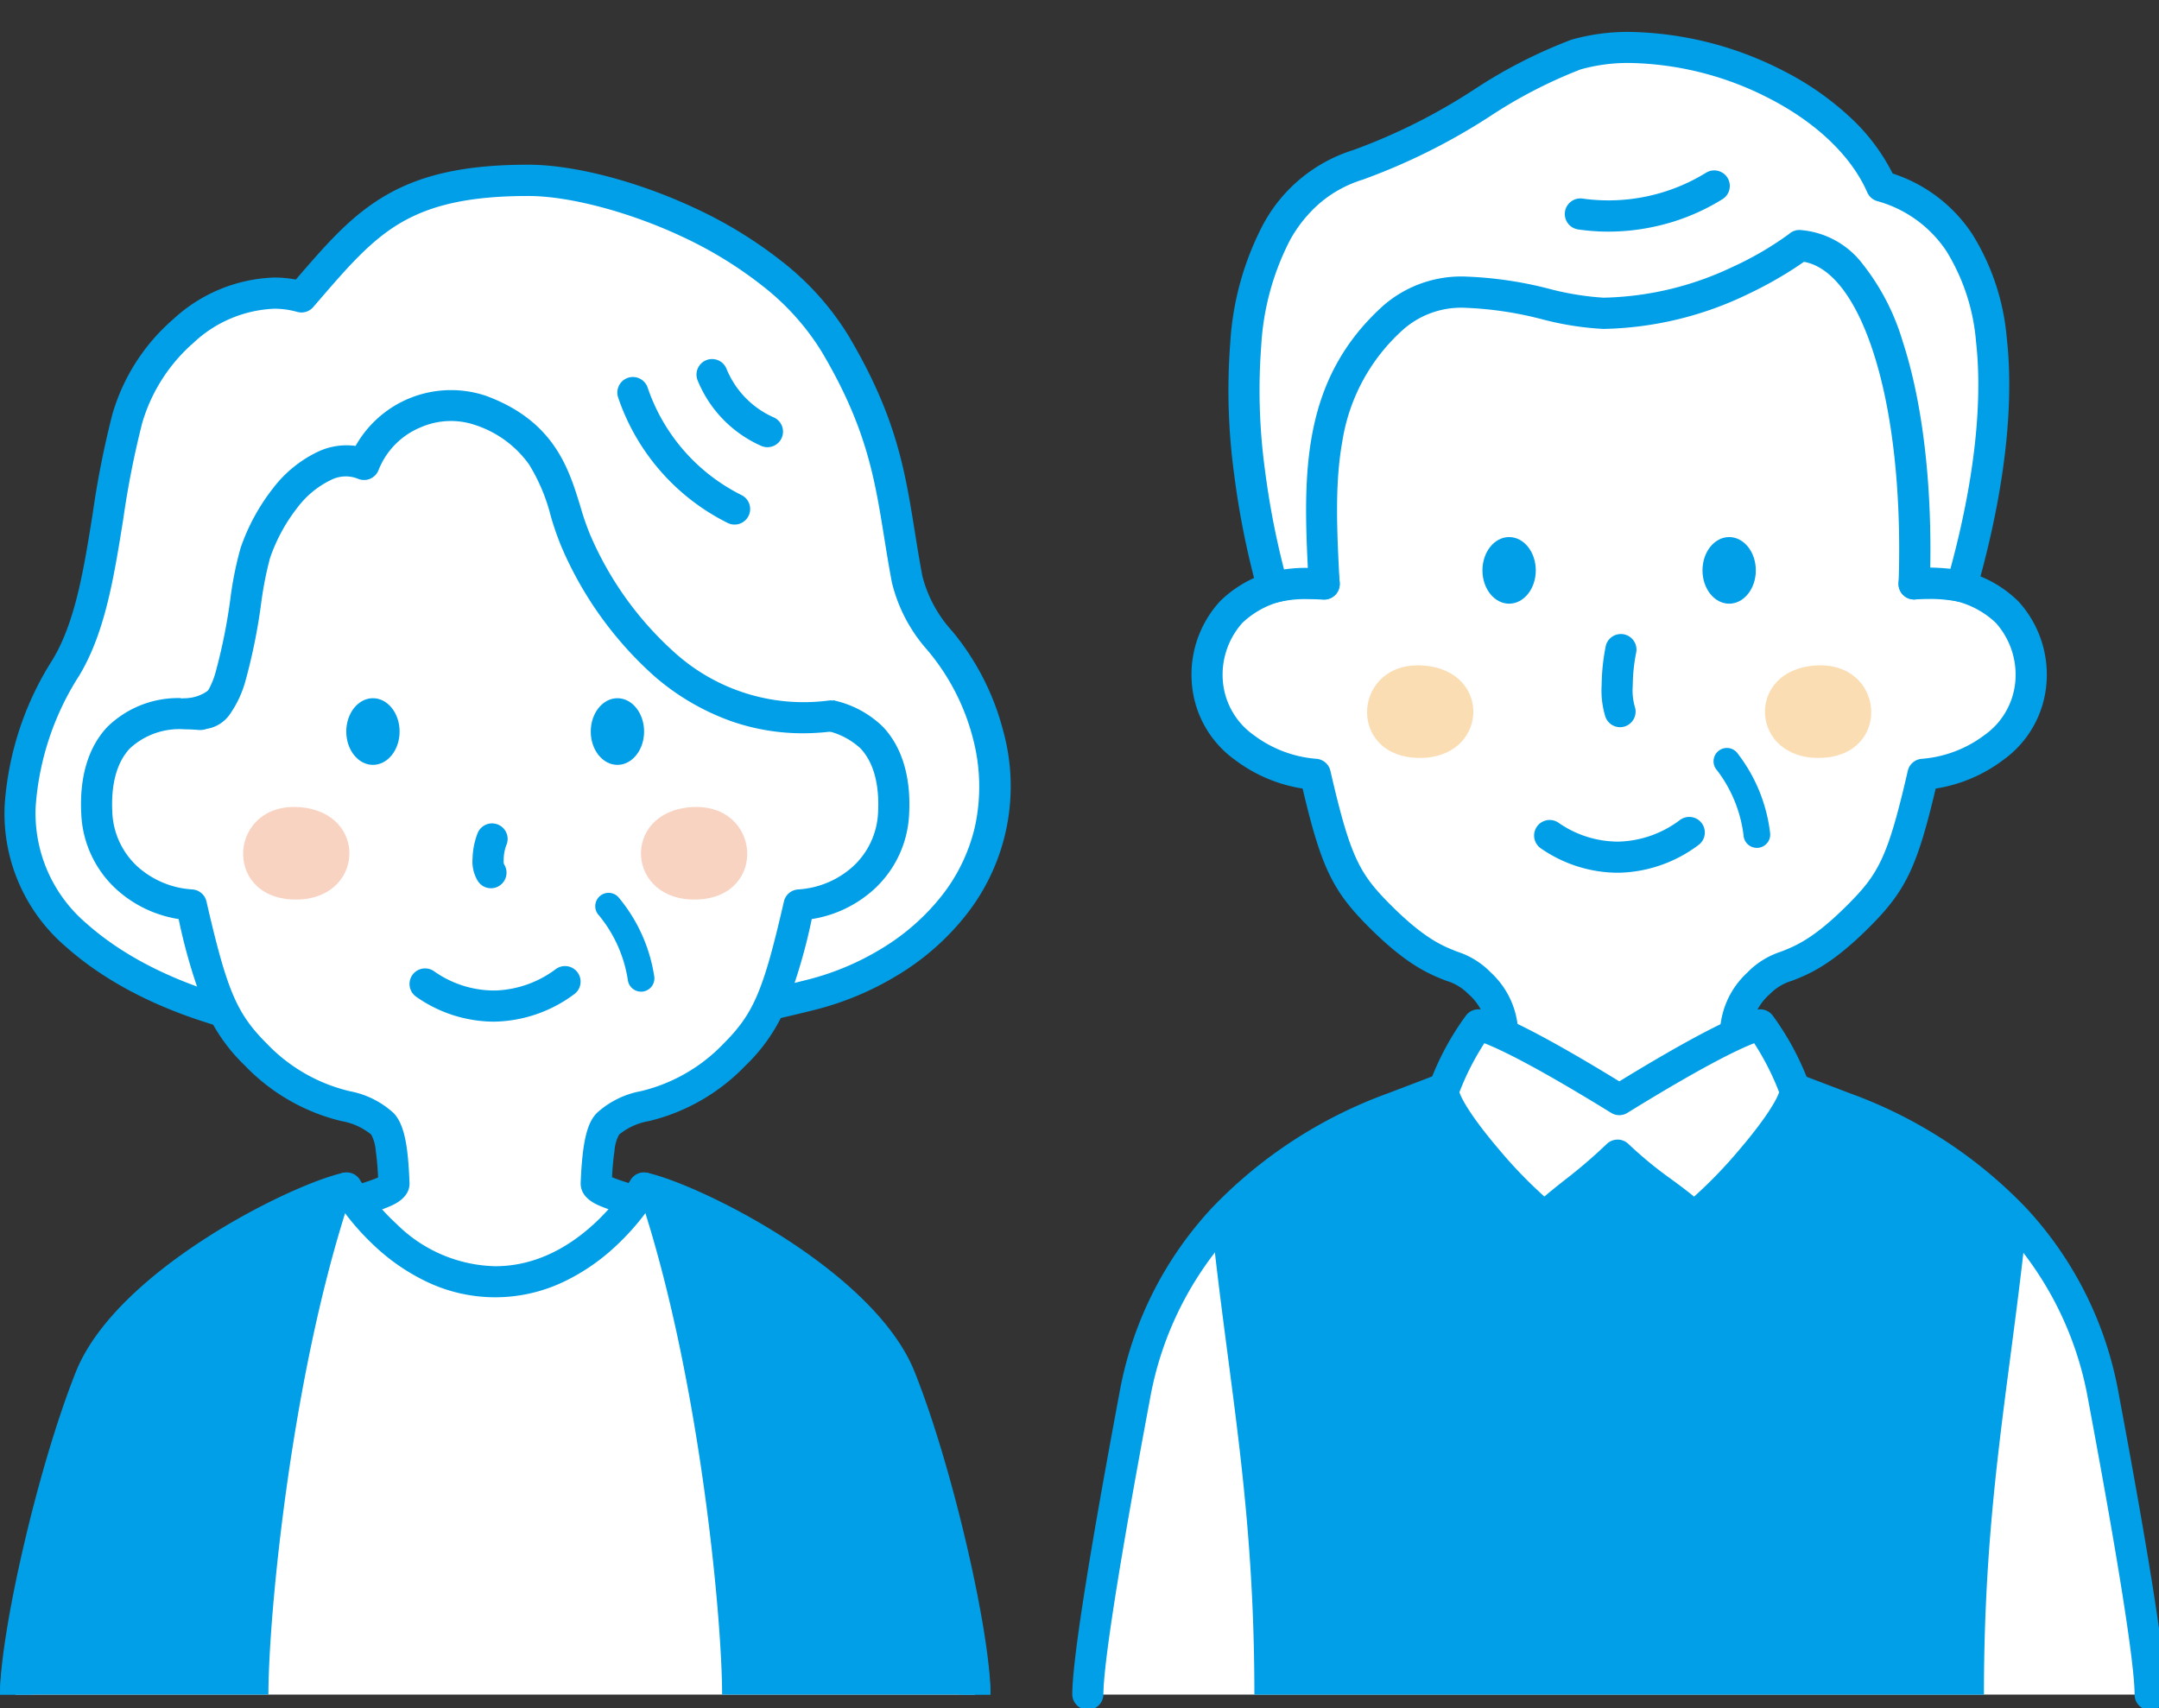 <svg xmlns="http://www.w3.org/2000/svg" xmlns:xlink="http://www.w3.org/1999/xlink" width="182" height="144" viewBox="0 0 182 144"><rect x="0" y="0" width="182" height="144" fill="#333333" stroke="none"/><defs><clipPath id="a"><rect width="182" height="144" transform="translate(-271 1207)" fill="none" stroke="#707070" stroke-width="1"/></clipPath></defs><g transform="translate(271 -1207)" clip-path="url(#a)"><g transform="translate(-1038.467 176.168)"><path d="M938.672,1088.335c-.236,4.609-5.063,7.513-9.1,7.779-1.7,7.382-2.548,9.054-5.444,11.951-5.051,5.051-6.419,3.566-8.413,5.669a5.87,5.87,0,0,0-1.947,4.228c-.058,1.626.815,4.645,2.226,5.456,0,0,6.7,3.625,6.7,6.938v8.844H885.222v-8.844c0-3.313,6.7-6.938,6.7-6.938,1.41-.811,2.283-3.829,2.225-5.455a5.865,5.865,0,0,0-1.943-4.229c-2-2.1-3.361-.618-8.416-5.669-2.893-2.9-3.747-4.569-5.441-11.951-4.04-.266-8.862-3.17-9.1-7.779s2.825-8.888,9.855-8.277c-.92-6.995-.52-20.015.425-27.572a6.065,6.065,0,0,1,6.024-5.3h36.818a6.065,6.065,0,0,1,6.025,5.3c.944,7.557,1.343,20.576.426,27.571C935.843,1079.447,938.908,1083.73,938.672,1088.335Z" fill="#fff"/><path d="M885.548,1045.875h36.818a7.386,7.386,0,0,1,7.326,6.449,144.5,144.5,0,0,1,.6,26.365,9.942,9.942,0,0,1,7.321,2.843,9.147,9.147,0,0,1,2.37,6.87,8.767,8.767,0,0,1-3.636,6.492,12.7,12.7,0,0,1-5.706,2.421c-1.575,6.677-2.547,8.64-5.583,11.677-3.245,3.245-5.138,3.984-6.521,4.524a4.314,4.314,0,0,0-1.868,1.12,4.585,4.585,0,0,0-1.588,3.373c-.053,1.475.8,3.817,1.559,4.266a27.662,27.662,0,0,1,3.518,2.339c2.554,2.014,3.849,3.945,3.849,5.741v8.844a1.311,1.311,0,0,1-1.312,1.312H885.222a1.311,1.311,0,0,1-1.312-1.312v-8.844c0-1.8,1.294-3.727,3.847-5.741a27.655,27.655,0,0,1,3.515-2.339c.754-.449,1.611-2.791,1.559-4.266a4.581,4.581,0,0,0-1.584-3.373,4.321,4.321,0,0,0-1.869-1.12c-1.382-.54-3.275-1.279-6.522-4.524-3.038-3.042-4.01-5.005-5.581-11.678a12.7,12.7,0,0,1-5.707-2.421,8.768,8.768,0,0,1-3.634-6.492,9.148,9.148,0,0,1,2.37-6.87,9.941,9.941,0,0,1,7.321-2.843,144.238,144.238,0,0,1,.6-26.366A7.385,7.385,0,0,1,885.548,1045.875Zm43.269,35.494a1.311,1.311,0,0,1-1.3-1.482c.9-6.849.5-19.852-.427-27.238a4.758,4.758,0,0,0-4.724-4.151H885.548a4.758,4.758,0,0,0-4.723,4.15c-.924,7.39-1.326,20.393-.426,27.238a1.312,1.312,0,0,1-1.414,1.478c-.408-.036-.81-.053-1.195-.053a7.471,7.471,0,0,0-5.585,2.027,6.557,6.557,0,0,0-1.652,4.929,6.193,6.193,0,0,0,2.611,4.545,10.08,10.08,0,0,0,5.263,1.993,1.312,1.312,0,0,1,1.192,1.015c1.682,7.331,2.467,8.69,5.091,11.318,2.858,2.856,4.39,3.454,5.622,3.935a6.852,6.852,0,0,1,2.817,1.758,7.145,7.145,0,0,1,2.3,5.086,9.952,9.952,0,0,1-.641,3.53,5.9,5.9,0,0,1-2.241,3.108l-.029.016a25.29,25.29,0,0,0-3.186,2.124c-1.793,1.42-2.822,2.754-2.822,3.661v7.532h34.849v-7.532c0-.907-1.029-2.241-2.824-3.661a25.3,25.3,0,0,0-3.189-2.124l-.029-.016a5.9,5.9,0,0,1-2.242-3.109,9.953,9.953,0,0,1-.641-3.531,7.148,7.148,0,0,1,2.306-5.084,6.84,6.84,0,0,1,2.817-1.758c1.232-.481,2.764-1.079,5.62-3.935,2.622-2.623,3.407-3.982,5.093-11.317a1.312,1.312,0,0,1,1.192-1.015,10.083,10.083,0,0,0,5.262-1.993,6.193,6.193,0,0,0,2.613-4.545,6.557,6.557,0,0,0-1.652-4.929,7.471,7.471,0,0,0-5.586-2.028c-.384,0-.786.018-1.194.053Q928.874,1081.37,928.817,1081.37Z" fill="#009fe8"/><path d="M884.94,1057.587c-6.707,6.049-6.294,13.8-5.846,22.484a12.982,12.982,0,0,0-4.339.3c-3.093-11.085-5.373-31.716,7.2-35.643,6.739-2.1,13.315-7.716,18.362-9.292,7.945-2.362,21.958,2.436,25.753,11.1,11.774,3.427,10.692,19.929,6.758,33.732a14.716,14.716,0,0,0-4-.208c.538-15.645-3.228-28.217-9.68-28.516.017.03-7.353,5.706-16.521,5.706C898.022,1057.246,889.994,1053.029,884.94,1057.587Z" fill="#fff"/><path d="M874.754,1081.679a1.312,1.312,0,0,1-1.262-.959,70.42,70.42,0,0,1-1.986-9.88,52.46,52.46,0,0,1-.332-11.092,24.642,24.642,0,0,1,2.777-10,13.032,13.032,0,0,1,7.616-6.273,49.8,49.8,0,0,0,10.2-5.119,41.779,41.779,0,0,1,8.158-4.173l.017-.005a17.322,17.322,0,0,1,4.921-.655,29.326,29.326,0,0,1,12.993,3.306,24.507,24.507,0,0,1,5.586,3.9,16.671,16.671,0,0,1,3.572,4.731,12.754,12.754,0,0,1,6.724,5.127,19.731,19.731,0,0,1,2.9,8.779c.454,4.02.38,10.972-2.553,21.264a1.312,1.312,0,0,1-1.538.922,14.292,14.292,0,0,0-2.629-.237,6.984,6.984,0,0,0-.915.047,1.311,1.311,0,0,1-1.488-1.345c.26-7.572-.5-14.519-2.155-19.56-1.472-4.5-3.528-7.152-5.828-7.552-.238.171-.558.388-.994.668a33.4,33.4,0,0,1-3.684,2.039,29.174,29.174,0,0,1-12.23,2.951,25.327,25.327,0,0,1-5.16-.814,30.149,30.149,0,0,0-6.391-.963,7.4,7.4,0,0,0-5.263,1.781,15.955,15.955,0,0,0-5.19,9.494c-.654,3.623-.447,7.644-.227,11.9l0,.047a1.311,1.311,0,0,1-1.38,1.377c-.632-.034-1.063-.049-1.442-.049a9.8,9.8,0,0,0-2.516.309A1.318,1.318,0,0,1,874.754,1081.679Zm25.948-44.992a40.351,40.351,0,0,0-7.583,3.916,52.5,52.5,0,0,1-10.771,5.373,10.231,10.231,0,0,0-3.59,1.953,11.406,11.406,0,0,0-2.525,3.108,22.084,22.084,0,0,0-2.446,8.938,49.848,49.848,0,0,0,.321,10.532,68.273,68.273,0,0,0,1.6,8.333,12.39,12.39,0,0,1,1.878-.132h.13c-.406-8.24-.43-15.981,6.35-22.1a9.994,9.994,0,0,1,7.02-2.456,32.579,32.579,0,0,1,6.963,1.027,23.789,23.789,0,0,0,4.588.75,26.415,26.415,0,0,0,10.811-2.56,27.329,27.329,0,0,0,4.828-2.806,1.3,1.3,0,0,1,.942-.339,7.292,7.292,0,0,1,5.246,2.84,19.38,19.38,0,0,1,3.4,6.566c1.638,5.006,2.453,11.727,2.32,19.052.563.009,1.153.046,1.7.105,2.512-9.265,2.572-15.5,2.16-19.138a17.17,17.17,0,0,0-2.482-7.621,10.266,10.266,0,0,0-5.851-4.242,1.312,1.312,0,0,1-.835-.733c-1.334-3.045-4.252-5.851-8.217-7.9a26.62,26.62,0,0,0-11.787-3.012A14.728,14.728,0,0,0,900.7,1036.687Z" fill="#009fe8"/><path d="M911.947,1046.532a16.934,16.934,0,0,1-11.255,2.345" fill="#fff"/><path d="M903.066,1050.36a17.8,17.8,0,0,1-2.563-.185,1.312,1.312,0,0,1,.378-2.6,15.7,15.7,0,0,0,10.375-2.162,1.312,1.312,0,1,1,1.383,2.229,18.025,18.025,0,0,1-5.846,2.326A18.251,18.251,0,0,1,903.066,1050.36Z" fill="#009fe8"/><path d="M886.917,1094.727c-6-.217-5.378-8.221.544-7.785S892.918,1094.943,886.917,1094.727Z" fill="#fbddb3"/><path d="M921,1094.727c6-.217,5.378-8.221-.544-7.785S914.995,1094.943,921,1094.727Z" fill="#fbddb3"/><path d="M904.038,1092.14a1.312,1.312,0,0,1-1.255-.931,7.532,7.532,0,0,1-.3-2.619,17.712,17.712,0,0,1,.351-3.315,1.312,1.312,0,0,1,2.559.576,14.7,14.7,0,0,0-.287,2.779,5.028,5.028,0,0,0,.183,1.817,1.313,1.313,0,0,1-1.255,1.693Z" fill="#009fe8"/><ellipse cx="2.248" cy="2.808" rx="2.248" ry="2.808" transform="translate(892.435 1076.111)" fill="#009fe8"/><ellipse cx="2.248" cy="2.808" rx="2.248" ry="2.808" transform="translate(910.984 1076.111)" fill="#009fe8"/><path d="M903.8,1104.411a11.436,11.436,0,0,1-6.475-2.079,1.312,1.312,0,0,1,1.483-2.163,8.812,8.812,0,0,0,5.136,1.618,8.985,8.985,0,0,0,5.123-1.808,1.312,1.312,0,1,1,1.546,2.119A11.591,11.591,0,0,1,904,1104.41Z" fill="#009fe8"/><path d="M915.567,1102.315a1.124,1.124,0,0,1-1.12-1.04,11.279,11.279,0,0,0-2.24-5.505,1.124,1.124,0,0,1,1.668-1.508,13.564,13.564,0,0,1,2.814,6.845,1.124,1.124,0,0,1-1.037,1.205Q915.609,1102.315,915.567,1102.315Z" fill="#009fe8"/><path d="M859.164,1173.7c0-3.256,2-14.721,3.954-25.19,2.232-11.926,10.5-19.96,21.835-24.288l5.116-1.952s5.472,7.183,13.874,7.183,13.873-7.183,13.873-7.183l5.115,1.952c11.335,4.328,19.606,12.362,21.837,24.288,1.959,10.469,3.954,21.934,3.954,25.19" fill="#fff"/><path d="M948.722,1175.015a1.312,1.312,0,0,1-1.312-1.312c0-1.8-.682-7.583-3.932-24.949a28.334,28.334,0,0,0-7.175-14.34,36.337,36.337,0,0,0-13.841-8.964l-4.247-1.621a23.417,23.417,0,0,1-3.4,3.088,20.68,20.68,0,0,1-4.673,2.635,16.41,16.41,0,0,1-12.394,0,20.684,20.684,0,0,1-4.673-2.635,23.433,23.433,0,0,1-3.4-3.088l-4.248,1.621a36.33,36.33,0,0,0-13.839,8.963,28.341,28.341,0,0,0-7.175,14.341c-3.25,17.374-3.932,23.157-3.932,24.949a1.312,1.312,0,0,1-2.623,0c0-2.767,1.338-11.324,3.976-25.431a30.925,30.925,0,0,1,7.834-15.646A38.919,38.919,0,0,1,884.485,1123l5.116-1.952a1.311,1.311,0,0,1,1.511.431,19.612,19.612,0,0,0,3.587,3.38,18,18,0,0,0,4.058,2.274,14.107,14.107,0,0,0,5.185,1.013c7.665,0,12.779-6.6,12.83-6.666a1.311,1.311,0,0,1,1.511-.431L923.4,1123a38.925,38.925,0,0,1,14.825,9.626,30.916,30.916,0,0,1,7.834,15.646c2.639,14.1,3.976,22.657,3.976,25.431A1.312,1.312,0,0,1,948.722,1175.015Z" fill="#009fe8"/><path d="M938.239,1134.617c-1.447,13.408-3.53,23.188-3.53,39.087h-61.5c0-15.9-2.083-25.679-3.53-39.087.4-.472.813-.933,1.248-1.378a37.481,37.481,0,0,1,13.5-8.791c.184-.079.371-.15.559-.221l5.088-1.942c.079.491,10.135,5.685,13.886,5.685s13.806-5.194,13.885-5.685l5.089,1.942c.187.071.374.142.558.221a37.44,37.44,0,0,1,13.494,8.779C937.418,1133.677,937.838,1134.142,938.239,1134.617Z" fill="#009fe8"/><path d="M910.2,1133.4c-1.74-1.641-3.986-2.852-6.369-5.175-2.388,2.323-4.345,3.534-6.086,5.175-1.925-1.053-9.192-9.2-8.531-10.8a22.207,22.207,0,0,1,2.881-5.362c2.568.67,8.536,4.241,11.876,6.3h0c3.34-2.061,9.3-5.632,11.876-6.3a22.208,22.208,0,0,1,2.881,5.362C919.391,1124.2,912.124,1132.345,910.2,1133.4Z" fill="#fff"/><path d="M897.744,1134.709a1.309,1.309,0,0,1-.629-.161c-1.292-.707-3.816-3.349-5.613-5.506a33.045,33.045,0,0,1-2.622-3.544c-.957-1.557-1.22-2.575-.879-3.4a23.25,23.25,0,0,1,3.049-5.655,1.311,1.311,0,0,1,1.376-.476c1.961.511,5.844,2.54,11.547,6.033,5.707-3.494,9.589-5.523,11.548-6.033a1.311,1.311,0,0,1,1.375.476,23.264,23.264,0,0,1,3.051,5.66c.339.825.076,1.842-.881,3.4a33.056,33.056,0,0,1-2.622,3.544c-1.8,2.156-4.321,4.8-5.613,5.506a1.312,1.312,0,0,1-1.529-.2,26.868,26.868,0,0,0-2.457-1.96c-.924-.683-1.944-1.436-3.007-2.375-1.034.936-1.985,1.689-2.847,2.371-.835.661-1.623,1.285-2.345,1.964A1.311,1.311,0,0,1,897.744,1134.709Zm6.086-7.8a1.307,1.307,0,0,1,.915.372,33.027,33.027,0,0,0,3.655,3c.652.482,1.28.945,1.874,1.437a38.862,38.862,0,0,0,3.795-3.931c2.475-2.9,3.243-4.413,3.373-4.878a22.329,22.329,0,0,0-2.1-4.126c-1.481.576-4.521,2.067-10.682,5.868a1.311,1.311,0,0,1-.689.2,1.325,1.325,0,0,1-.693-.2c-6.159-3.8-9.2-5.291-10.683-5.868a22.333,22.333,0,0,0-2.1,4.126c.131.465.9,1.978,3.373,4.878a38.939,38.939,0,0,0,3.787,3.924c.549-.47,1.114-.917,1.7-1.381a43.111,43.111,0,0,0,3.555-3.048A1.307,1.307,0,0,1,903.83,1126.911Z" fill="#009fe8"/><path d="M835.941,1114.679c9.209-2.372,17.691-10.367,14.825-21.9-1.744-7.024-5.972-8.611-6.824-13.1-1.313-6.921-1.241-11.719-6.07-19.857-5.361-9.035-19.218-13.783-25.856-13.783-11,0-13.821,3.675-19.138,9.826-6.072-1.709-12.9,3.808-14.683,10.274-1.97,7.144-1.916,15.558-5.158,20.958-4.356,7.255-6.242,16.277.859,22.578C787.761,1121.978,818.187,1119.25,835.941,1114.679Z" fill="#fff"/><path d="M805.873,1119.845h0a74.93,74.93,0,0,1-18.184-2c-6.086-1.537-11.019-3.955-14.662-7.188a14.776,14.776,0,0,1-5.166-11.955,26.09,26.09,0,0,1,4.053-12.279c1.909-3.18,2.614-7.579,3.359-12.237a78.538,78.538,0,0,1,1.659-8.4,16.779,16.779,0,0,1,5.154-8.056,13.162,13.162,0,0,1,8.492-3.5,9.888,9.888,0,0,1,1.827.169c2.581-2.992,4.626-5.356,7.5-7.049,3.1-1.82,6.831-2.632,12.108-2.632,3.818,0,9.168,1.39,13.961,3.626a36.749,36.749,0,0,1,7.343,4.476,23.557,23.557,0,0,1,5.68,6.322c4.024,6.782,4.748,11.289,5.586,16.509.194,1.207.394,2.456.644,3.773a10.9,10.9,0,0,0,2.486,4.592,21.551,21.551,0,0,1,4.322,8.437,17.518,17.518,0,0,1-3.123,15.51,21.407,21.407,0,0,1-5.681,5.024,25.2,25.2,0,0,1-6.967,2.955A127.368,127.368,0,0,1,805.873,1119.845Zm-15.3-62.985a10.56,10.56,0,0,0-6.768,2.85,14.328,14.328,0,0,0-4.348,6.776,76.589,76.589,0,0,0-1.6,8.113c-.787,4.915-1.53,9.557-3.7,13.172a23.5,23.5,0,0,0-3.68,11.014,12.186,12.186,0,0,0,4.286,9.908c3.325,2.951,7.888,5.174,13.563,6.607a72.332,72.332,0,0,0,17.542,1.923,124.623,124.623,0,0,0,29.742-3.813,22.575,22.575,0,0,0,6.242-2.646,18.8,18.8,0,0,0,4.991-4.4,14.8,14.8,0,0,0,2.826-5.911,15.942,15.942,0,0,0-.18-7.354,18.79,18.79,0,0,0-3.866-7.484,13.227,13.227,0,0,1-2.973-5.688c-.257-1.354-.46-2.621-.657-3.846-.8-4.954-1.483-9.233-5.252-15.586a20.957,20.957,0,0,0-5.057-5.608,34.138,34.138,0,0,0-6.819-4.152c-4.4-2.053-9.446-3.38-12.852-3.38-4.783,0-8.107.7-10.779,2.27-2.516,1.479-4.441,3.71-6.877,6.534l-.49.567a1.311,1.311,0,0,1-1.348.4A7.186,7.186,0,0,0,790.576,1056.86Z" fill="#009fe8"/><path d="M842.8,1099.346a8.253,8.253,0,0,1-7.97,7.779c-1.7,7.382-2.548,9.728-5.445,12.624-5.055,5.051-8.667,3.729-10.665,5.831-.713.75-.906,2.9-.989,5.009-.056,1.427,10.792,2.242,10.792,6.42v11.028H790.3v-11.028c0-4.174,10.431-4.987,10.375-6.413-.083-2.1-.268-4.274-.974-5.016-2-2.1-5.609-.78-10.664-5.831-2.9-2.9-3.747-5.242-5.445-12.624a8.253,8.253,0,0,1-7.97-7.779c-.236-4.609,1.7-8.888,8.727-8.277-1.222-9.316-.1-23.649,1.521-27.2H832.55c1.627,3.553,2.743,17.886,1.522,27.2C841.1,1090.458,843.035,1094.737,842.8,1099.346Z" fill="#fff"/><path d="M785.871,1062.555H832.55a1.311,1.311,0,0,1,1.192.766c.865,1.888,1.592,6.338,1.945,11.9a92.867,92.867,0,0,1-.139,14.476,8.533,8.533,0,0,1,6.349,2.411c1.6,1.688,2.368,4.213,2.21,7.3a9.137,9.137,0,0,1-2.983,6.418,10.133,10.133,0,0,1-5.228,2.492,47.11,47.11,0,0,1-2.133,7.305,14.81,14.81,0,0,1-3.454,5.049,16.672,16.672,0,0,1-8.125,4.674,5.413,5.413,0,0,0-2.517,1.133,3.169,3.169,0,0,0-.395,1.351,21.972,21.972,0,0,0-.21,2.25c.534.233,1.565.544,2.361.784a30.393,30.393,0,0,1,5.158,1.909c2.156,1.132,3.25,2.556,3.25,4.232v11.028a1.312,1.312,0,0,1-1.312,1.312H790.3a1.312,1.312,0,0,1-1.312-1.312v-11.028c0-1.665,1.054-3.085,3.133-4.219a28.592,28.592,0,0,1,4.972-1.912c.757-.237,1.737-.544,2.247-.773-.035-.7-.094-1.544-.2-2.255a3.318,3.318,0,0,0-.388-1.369,5.423,5.423,0,0,0-2.514-1.131,16.67,16.67,0,0,1-8.124-4.674,14.81,14.81,0,0,1-3.454-5.049,47.113,47.113,0,0,1-2.133-7.306,10.133,10.133,0,0,1-5.228-2.492,9.138,9.138,0,0,1-2.983-6.419c-.158-3.087.606-5.611,2.211-7.3a8.533,8.533,0,0,1,6.349-2.412,92.839,92.839,0,0,1-.139-14.476c.353-5.564,1.08-10.014,1.945-11.9A1.312,1.312,0,0,1,785.871,1062.555Zm45.769,2.623H786.781c-1.3,4.2-2.279,16.969-1.131,25.72a1.312,1.312,0,0,1-1.414,1.477c-.408-.036-.806-.054-1.181-.054a6.135,6.135,0,0,0-4.63,1.6c-1.386,1.459-1.576,3.72-1.492,5.36a6.566,6.566,0,0,0,2.134,4.616,7.584,7.584,0,0,0,4.613,1.921,1.311,1.311,0,0,1,1.191,1.015c1.733,7.535,2.542,9.44,5.094,11.99a14.179,14.179,0,0,0,6.989,4.007,7.5,7.5,0,0,1,3.7,1.849c.957,1.006,1.22,2.991,1.334,5.867.049,1.257-1.273,1.825-1.708,2.011-.637.274-1.454.53-2.4.826a26.253,26.253,0,0,0-4.5,1.712c-1.172.639-1.766,1.284-1.766,1.916v9.716h35.6v-9.716c0-.624-.621-1.266-1.846-1.909a28.034,28.034,0,0,0-4.7-1.72c-.981-.3-1.829-.552-2.488-.824-.5-.2-1.811-.748-1.762-2.018.152-3.846.649-5.125,1.349-5.861a7.506,7.506,0,0,1,3.7-1.848,14.178,14.178,0,0,0,6.99-4.007c2.551-2.551,3.361-4.456,5.094-11.99a1.311,1.311,0,0,1,1.191-1.015,7.584,7.584,0,0,0,4.613-1.921,6.565,6.565,0,0,0,2.134-4.615c.084-1.642-.107-3.9-1.492-5.362a6.134,6.134,0,0,0-4.63-1.6c-.376,0-.773.018-1.181.054a1.312,1.312,0,0,1-1.414-1.477C833.919,1082.145,832.938,1069.38,831.64,1065.178Z" fill="#009fe8"/><path d="M782.755,1089.7c5.587.248,4.888-10.308,6.143-13.094,1.841-4.088,5.771-8.18,8.883-6.8,1.63-4.168,6.739-5.659,10.241-4.353,6.528,2.433,6.457,7.448,7.964,10.928,2.95,6.812,9.818,15.971,21.437,14.454,1.748-4.733.3-22.235-1.5-27.836-.877-2.73-11.133-3.951-16.97-4.341-10.371-.692-17.781.124-28.132,1.068-7.665.7-9.064,5.1-10.412,9.992C778.884,1075.251,775.842,1084.5,782.755,1089.7Z" fill="#fff"/><path d="M835.173,1092.654a18.293,18.293,0,0,1-5.949-.979,20.247,20.247,0,0,1-6.566-3.809,30.91,30.91,0,0,1-7.876-10.969,24.645,24.645,0,0,1-.892-2.578,15.462,15.462,0,0,0-1.827-4.333,9.005,9.005,0,0,0-4.5-3.309,6.366,6.366,0,0,0-4.663.195,6.45,6.45,0,0,0-3.523,3.594,1.312,1.312,0,0,1-1.752.722,2.75,2.75,0,0,0-2.259.109,7.755,7.755,0,0,0-2.81,2.307,14.561,14.561,0,0,0-2.327,4.278,29.661,29.661,0,0,0-.757,3.894,48.919,48.919,0,0,1-1.323,6.5,9.049,9.049,0,0,1-1.225,2.656,2.957,2.957,0,0,1-2.552,1.388,1.311,1.311,0,0,1,.048-2.622c.017,0,.035,0,.051,0,.033,0,.162-.079.336-.316a6.709,6.709,0,0,0,.837-1.885,47.145,47.145,0,0,0,1.236-6.13,29.473,29.473,0,0,1,.874-4.355,17.208,17.208,0,0,1,2.76-5.055,10.35,10.35,0,0,1,3.811-3.068,5.675,5.675,0,0,1,3.118-.463,9.232,9.232,0,0,1,11.037-4.207c5.719,2.131,6.938,6.125,7.919,9.334a22.385,22.385,0,0,0,.791,2.3,28.239,28.239,0,0,0,7.17,10.015,16.231,16.231,0,0,0,12.905,4.033,1.311,1.311,0,1,1,.317,2.6A19.928,19.928,0,0,1,835.173,1092.654Z" fill="#009fe8"/><path d="M829.391,1075.058a1.306,1.306,0,0,1-.578-.135,18.415,18.415,0,0,1-9.251-10.62,1.312,1.312,0,0,1,2.49-.824,15.794,15.794,0,0,0,7.919,9.09,1.312,1.312,0,0,1-.58,2.489Z" fill="#009fe8"/><path d="M832.164,1068.535a1.307,1.307,0,0,1-.526-.111,10.27,10.27,0,0,1-5.375-5.554,1.312,1.312,0,0,1,2.436-.973,7.626,7.626,0,0,0,3.991,4.124,1.312,1.312,0,0,1-.527,2.513Z" fill="#009fe8"/><path d="M792.171,1106.668c-6-.216-5.378-8.221.544-7.785S798.172,1106.884,792.171,1106.668Z" fill="#f9d3c2"/><path d="M826.249,1106.668c6-.216,5.379-8.221-.543-7.785S820.248,1106.884,826.249,1106.668Z" fill="#f9d3c2"/><ellipse cx="2.248" cy="2.81" rx="2.248" ry="2.81" transform="translate(796.657 1089.697)" fill="#009fe8"/><ellipse cx="2.248" cy="2.81" rx="2.248" ry="2.81" transform="translate(817.267 1089.697)" fill="#009fe8"/><path d="M808.856,1105.718a1.311,1.311,0,0,1-1.141-.663,3.148,3.148,0,0,1-.41-1.87,6.224,6.224,0,0,1,.421-2.1,1.312,1.312,0,1,1,2.418,1.017,3.551,3.551,0,0,0-.217,1.156c-.01.359-.007.365.068.5a1.312,1.312,0,0,1-1.139,1.96Z" fill="#009fe8"/><path d="M809.057,1116.965a11.438,11.438,0,0,1-6.474-2.078,1.312,1.312,0,1,1,1.483-2.164,8.8,8.8,0,0,0,5.136,1.617,8.986,8.986,0,0,0,5.123-1.808,1.311,1.311,0,1,1,1.546,2.119,11.592,11.592,0,0,1-6.621,2.311Z" fill="#009fe8"/><path d="M821.506,1114.436a1.124,1.124,0,0,1-1.116-1,11.27,11.27,0,0,0-2.427-5.424,1.124,1.124,0,1,1,1.615-1.564,13.557,13.557,0,0,1,3.047,6.744,1.125,1.125,0,0,1-1.119,1.247Z" fill="#009fe8"/><path d="M768.778,1173.7c0-5.127,4.093-17.862,6.579-26.266,1.15-3.886,4.208-6.584,7.683-8.67,4.173-2.508,13.643-7.782,13.643-7.782s4.544,7.908,12.527,7.908,12.527-7.908,12.527-7.908,9.1,5.042,13.644,7.782c3.471,2.093,6.532,4.784,7.682,8.67,2.487,8.4,6.579,21.139,6.579,26.266" fill="#fff"/><path d="M850.954,1173.7h-2.623c0-4.2-2.979-14.095-5.373-22.045q-.613-2.038-1.152-3.848c-.894-3.02-3.15-5.536-7.1-7.919-3.558-2.146-10.011-5.758-12.543-7.169a21.32,21.32,0,0,1-2.8,3.18,17.276,17.276,0,0,1-4.257,2.939,13.4,13.4,0,0,1-11.783,0,17.279,17.279,0,0,1-4.257-2.939,21.317,21.317,0,0,1-2.8-3.178c-2.59,1.449-9.261,5.195-12.545,7.168-3.947,2.37-6.2,4.885-7.1,7.918q-.538,1.82-1.159,3.87c-2.391,7.943-5.366,17.828-5.366,22.024h-2.623c0-4.582,2.91-14.25,5.478-22.78q.616-2.045,1.155-3.858a13.736,13.736,0,0,1,3.274-5.539,23.151,23.151,0,0,1,4.992-3.884c4.143-2.49,13.585-7.75,13.68-7.8a1.312,1.312,0,0,1,1.775.492,17.837,17.837,0,0,0,3.08,3.7,12.16,12.16,0,0,0,8.31,3.553c7.142,0,11.348-7.177,11.39-7.25a1.311,1.311,0,0,1,1.773-.494c.091.051,9.174,5.085,13.686,7.806a23.349,23.349,0,0,1,4.987,3.885,13.721,13.721,0,0,1,3.275,5.536q.533,1.8,1.149,3.837C848.04,1159.441,850.954,1169.118,850.954,1173.7Z" fill="#009fe8"/><path d="M790.094,1173.7H767.467c0-5.129,3.145-19.061,6.392-27.2,3.429-8.6,18.285-15.9,22.622-16.807a8.531,8.531,0,0,1,.284,2.779C791.958,1147.345,790.094,1167.216,790.094,1173.7Z" fill="#009fe8"/><path d="M828.339,1173.7h22.627c0-5.129-3.145-19.061-6.393-27.2-3.429-8.6-18.284-15.9-22.621-16.807a8.528,8.528,0,0,0-.284,2.779C826.475,1147.345,828.339,1167.216,828.339,1173.7Z" fill="#009fe8"/></g></g></svg>